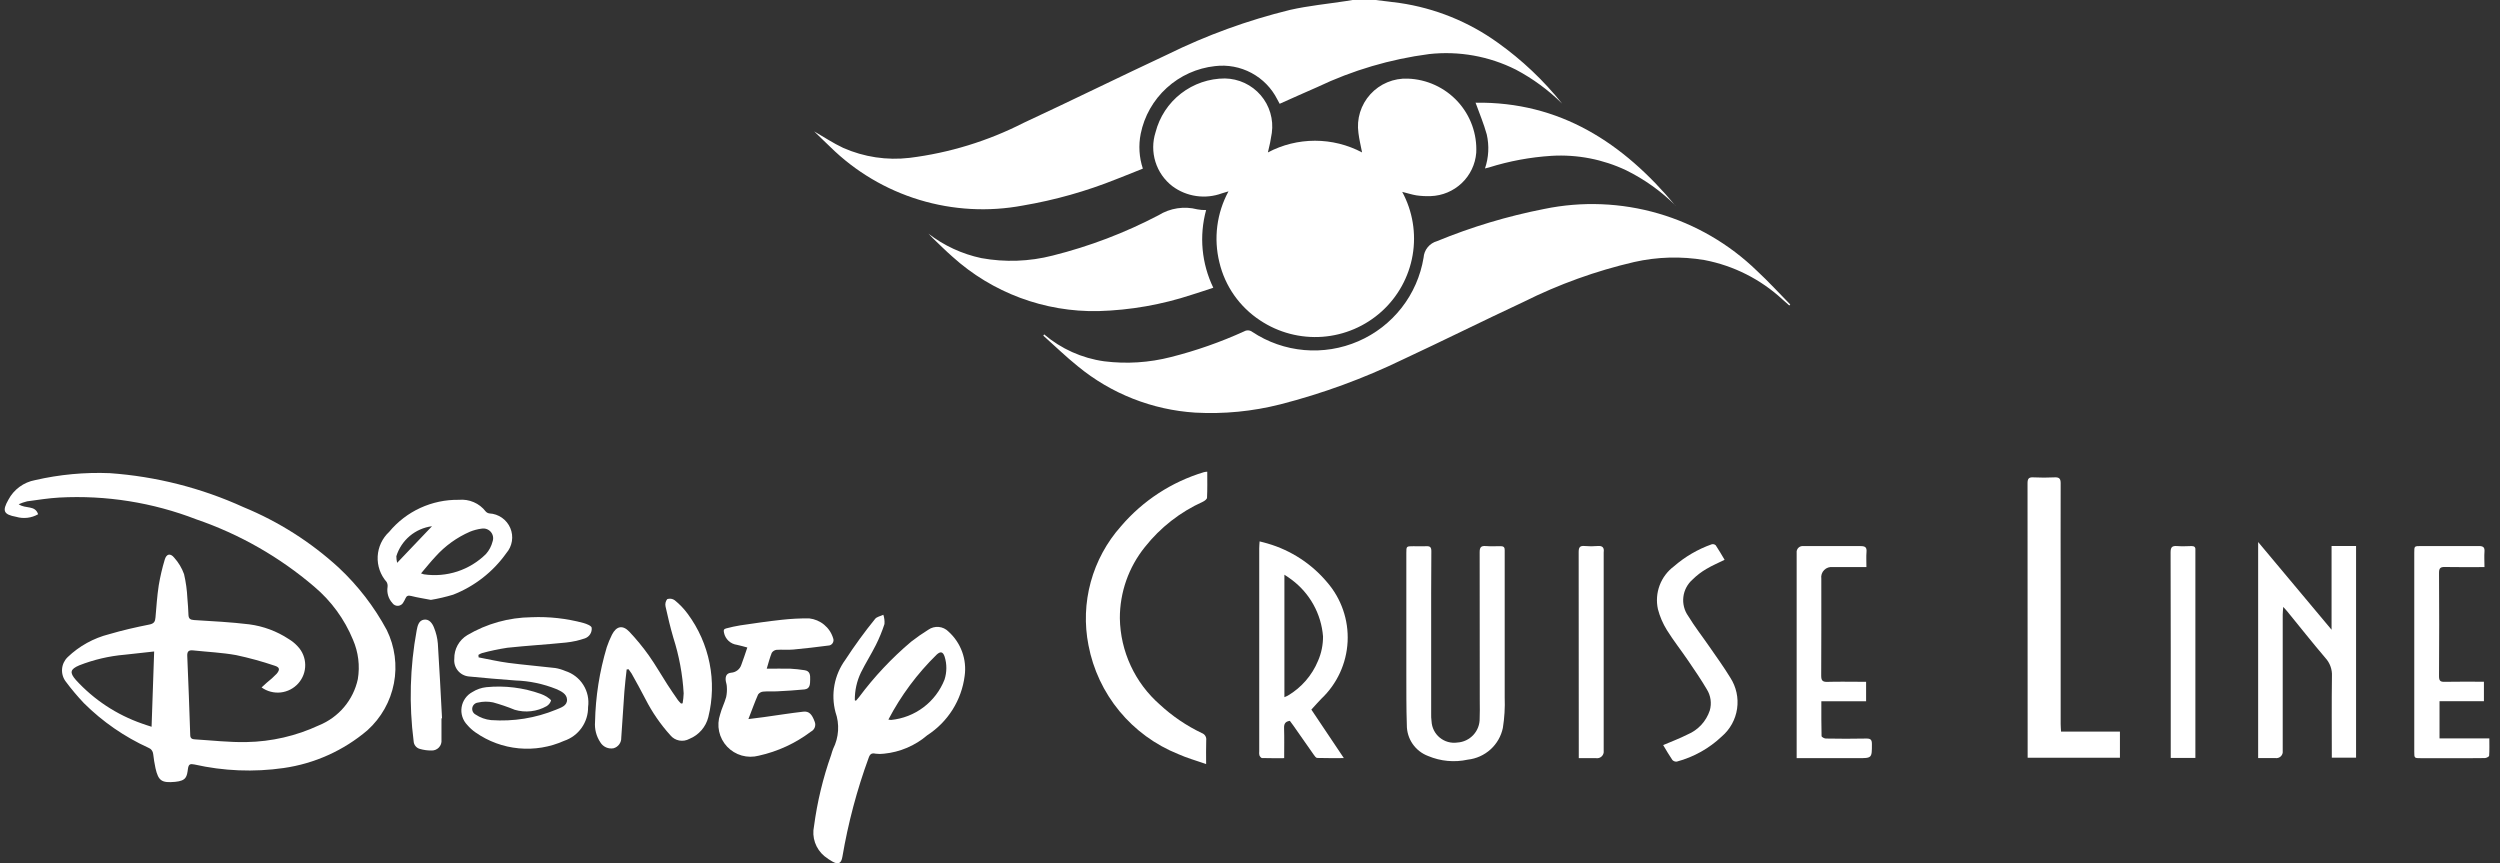 <svg xmlns="http://www.w3.org/2000/svg" width="139" height="48" viewBox="0 0 139 48" fill="none"><rect x="0" y="0" width="139" height="48" fill="#333333" stroke="none"/><path d="M76.477 0C76.925 0.055 77.374 0.105 77.822 0.166C79.788 0.454 81.657 1.209 83.269 2.368C84.617 3.328 85.825 4.47 86.856 5.762C86.096 5.01 85.228 4.372 84.281 3.871C82.793 3.124 81.118 2.824 79.461 3.006C77.304 3.288 75.205 3.907 73.242 4.842C72.546 5.142 71.858 5.457 71.149 5.771C71.103 5.684 71.059 5.605 71.018 5.527C70.703 4.901 70.201 4.387 69.58 4.055C68.96 3.724 68.252 3.591 67.554 3.676C66.553 3.785 65.614 4.209 64.871 4.886C64.128 5.562 63.621 6.457 63.423 7.439C63.295 8.084 63.336 8.751 63.543 9.375C63.043 9.575 62.558 9.774 62.066 9.963C60.393 10.634 58.653 11.125 56.875 11.427C54.959 11.787 52.985 11.68 51.12 11.113C49.255 10.547 47.556 9.539 46.169 8.175C45.858 7.885 45.562 7.585 45.27 7.305C45.801 7.61 46.321 7.961 46.883 8.223C48.041 8.734 49.315 8.925 50.572 8.777C52.78 8.502 54.922 7.845 56.901 6.836C59.582 5.589 62.236 4.281 64.913 3.029C67.086 1.958 69.369 1.128 71.723 0.551C72.746 0.319 73.801 0.219 74.839 0.059L75.198 0L76.477 0Z" fill="white"></path><path d="M77.963 10.668C78.545 11.744 78.749 12.983 78.542 14.188C78.335 15.393 77.729 16.494 76.821 17.316C75.912 18.138 74.754 18.634 73.53 18.725C72.306 18.815 71.087 18.495 70.066 17.816C68.923 17.068 68.111 15.913 67.798 14.587C67.469 13.254 67.65 11.847 68.304 10.639C68.135 10.688 68.036 10.721 67.936 10.75C67.482 10.917 66.993 10.968 66.513 10.899C66.034 10.831 65.579 10.644 65.19 10.356C64.742 10.013 64.411 9.54 64.243 9.002C64.075 8.465 64.077 7.889 64.249 7.352C64.468 6.498 64.965 5.74 65.664 5.199C66.362 4.658 67.222 4.363 68.107 4.362C68.486 4.369 68.858 4.455 69.201 4.615C69.543 4.776 69.848 5.007 70.094 5.293C70.34 5.579 70.523 5.914 70.629 6.276C70.736 6.638 70.765 7.018 70.713 7.391C70.659 7.756 70.586 8.118 70.495 8.475C71.301 8.048 72.2 7.825 73.113 7.825C74.026 7.825 74.925 8.048 75.731 8.475C75.661 8.106 75.571 7.752 75.529 7.391C75.474 7.006 75.505 6.614 75.62 6.242C75.735 5.87 75.93 5.529 76.193 5.24C76.455 4.952 76.778 4.725 77.138 4.575C77.498 4.425 77.887 4.355 78.277 4.372C78.799 4.39 79.313 4.512 79.788 4.73C80.263 4.948 80.69 5.258 81.044 5.641C81.398 6.025 81.671 6.475 81.849 6.965C82.026 7.455 82.105 7.975 82.079 8.495C82.028 9.136 81.742 9.736 81.275 10.18C80.808 10.624 80.194 10.882 79.549 10.904C79.281 10.914 79.013 10.9 78.748 10.862C78.495 10.82 78.25 10.738 77.963 10.668Z" fill="white"></path><path d="M58.048 18.586C58.995 19.394 60.156 19.916 61.391 20.088C62.634 20.244 63.894 20.164 65.107 19.851C66.504 19.498 67.868 19.019 69.179 18.422C69.249 18.382 69.33 18.364 69.41 18.37C69.491 18.377 69.568 18.406 69.631 18.456C70.491 19.026 71.481 19.372 72.51 19.462C73.539 19.553 74.574 19.385 75.521 18.974C76.468 18.564 77.297 17.923 77.931 17.111C78.565 16.299 78.984 15.341 79.151 14.326C79.165 14.115 79.244 13.913 79.378 13.749C79.512 13.584 79.694 13.465 79.898 13.408C81.82 12.617 83.817 12.017 85.858 11.618C87.962 11.183 90.141 11.27 92.204 11.87C94.267 12.471 96.15 13.566 97.689 15.061C98.331 15.656 98.923 16.305 99.538 16.929L99.485 16.986C99.354 16.872 99.226 16.754 99.096 16.641C97.888 15.525 96.39 14.77 94.773 14.46C93.474 14.241 92.144 14.278 90.86 14.568C88.734 15.062 86.673 15.805 84.722 16.78C82.468 17.832 80.246 18.94 77.993 19.99C75.813 21.046 73.533 21.88 71.186 22.482C69.642 22.874 68.046 23.029 66.455 22.942C64.063 22.789 61.78 21.889 59.932 20.369C59.263 19.833 58.648 19.232 58.008 18.662L58.056 18.589L58.048 18.586Z" fill="white"></path><path d="M1.042 28.037C1.431 28.308 1.948 28.071 2.119 28.592C1.936 28.697 1.734 28.764 1.525 28.788C1.316 28.813 1.104 28.796 0.902 28.736C0.193 28.606 0.113 28.408 0.467 27.784C0.615 27.503 0.826 27.259 1.083 27.07C1.34 26.881 1.636 26.753 1.95 26.695C3.313 26.381 4.712 26.251 6.11 26.308C8.681 26.491 11.198 27.131 13.541 28.199C15.488 29 17.278 30.137 18.828 31.556C19.903 32.561 20.806 33.733 21.503 35.027C21.955 35.946 22.095 36.987 21.902 37.992C21.709 38.998 21.193 39.913 20.432 40.601C19.109 41.728 17.491 42.457 15.767 42.703C14.116 42.94 12.434 42.872 10.806 42.504C10.579 42.46 10.486 42.48 10.45 42.745C10.391 43.176 10.368 43.413 9.734 43.471C9 43.536 8.806 43.426 8.645 42.711C8.586 42.452 8.551 42.186 8.517 41.921C8.51 41.845 8.482 41.772 8.435 41.711C8.388 41.649 8.325 41.603 8.253 41.576C6.92 40.969 5.706 40.13 4.669 39.099C4.307 38.717 3.968 38.314 3.654 37.892C3.503 37.692 3.431 37.443 3.451 37.194C3.471 36.944 3.582 36.71 3.763 36.536C4.407 35.919 5.202 35.48 6.068 35.261C6.802 35.045 7.551 34.874 8.302 34.725C8.571 34.673 8.627 34.552 8.645 34.33C8.697 33.735 8.735 33.136 8.826 32.544C8.907 32.064 9.017 31.589 9.157 31.123C9.249 30.797 9.468 30.735 9.689 31.01C9.928 31.276 10.113 31.586 10.233 31.922C10.335 32.361 10.397 32.808 10.418 33.258C10.45 33.568 10.464 33.882 10.479 34.195C10.489 34.399 10.581 34.462 10.79 34.475C11.813 34.538 12.84 34.59 13.858 34.713C14.64 34.816 15.388 35.094 16.046 35.526C16.236 35.64 16.409 35.78 16.558 35.944C16.818 36.22 16.965 36.583 16.97 36.962C16.976 37.341 16.84 37.708 16.588 37.992C16.337 38.276 15.988 38.457 15.61 38.5C15.232 38.542 14.852 38.442 14.544 38.221C14.656 38.119 14.745 38.037 14.833 37.957C15.028 37.804 15.213 37.638 15.385 37.459C15.578 37.227 15.55 37.099 15.266 37.011C14.567 36.775 13.855 36.579 13.133 36.425C12.346 36.282 11.537 36.248 10.736 36.162C10.503 36.137 10.402 36.212 10.411 36.463C10.474 37.936 10.53 39.409 10.577 40.881C10.583 41.064 10.694 41.1 10.826 41.108C11.786 41.166 12.746 41.279 13.703 41.259C15.096 41.235 16.468 40.918 17.73 40.33C18.274 40.109 18.756 39.76 19.133 39.313C19.51 38.865 19.772 38.332 19.895 37.761C20.019 37.019 19.925 36.258 19.625 35.568C19.156 34.428 18.419 33.417 17.475 32.621C15.546 30.971 13.32 29.7 10.915 28.876C8.491 27.937 5.894 27.524 3.296 27.664C2.697 27.698 2.101 27.794 1.508 27.874C1.348 27.914 1.192 27.967 1.042 28.034V28.037ZM8.573 36.222C7.977 36.287 7.456 36.341 6.935 36.402C6.069 36.476 5.218 36.675 4.409 36.992C3.899 37.209 3.859 37.393 4.218 37.805C5.223 38.907 6.488 39.741 7.899 40.232C8.048 40.289 8.204 40.333 8.428 40.408C8.477 38.99 8.523 37.625 8.571 36.223L8.573 36.222Z" fill="white"></path><path d="M51.614 12.985C52.481 13.656 53.489 14.123 54.563 14.351C55.879 14.591 57.232 14.543 58.528 14.21C60.575 13.698 62.553 12.944 64.42 11.965C64.737 11.768 65.091 11.638 65.461 11.582C65.83 11.526 66.207 11.545 66.568 11.639C66.73 11.67 66.895 11.684 67.06 11.679C66.666 13.12 66.808 14.653 67.459 15.998C67.055 16.132 66.666 16.264 66.273 16.385C64.594 16.94 62.842 17.247 61.074 17.297C58.077 17.36 55.17 16.276 52.951 14.268C52.576 13.94 52.223 13.585 51.863 13.242C51.777 13.16 51.698 13.068 51.616 12.982L51.614 12.985Z" fill="white"></path><path d="M47.589 38.963C47.647 38.896 47.706 38.831 47.762 38.761C48.606 37.627 49.578 36.593 50.659 35.679C50.965 35.441 51.283 35.219 51.613 35.014C51.781 34.895 51.986 34.84 52.192 34.858C52.397 34.876 52.59 34.967 52.734 35.114C53.076 35.421 53.337 35.807 53.494 36.238C53.651 36.669 53.699 37.132 53.634 37.586C53.549 38.252 53.319 38.891 52.961 39.46C52.602 40.028 52.124 40.512 51.559 40.878C50.881 41.459 50.039 41.818 49.149 41.905C48.995 41.926 48.838 41.926 48.683 41.905C48.464 41.855 48.372 41.924 48.3 42.128C47.645 43.918 47.155 45.764 46.836 47.643C46.773 48.004 46.617 48.089 46.291 47.908C46.13 47.818 45.977 47.715 45.834 47.599C45.595 47.4 45.416 47.14 45.314 46.847C45.213 46.554 45.194 46.239 45.259 45.936C45.438 44.586 45.758 43.258 46.213 41.973C46.244 41.858 46.281 41.744 46.324 41.632C46.481 41.318 46.574 40.976 46.596 40.626C46.618 40.276 46.569 39.925 46.452 39.594C46.322 39.1 46.303 38.583 46.397 38.081C46.491 37.579 46.696 37.104 46.997 36.69C47.51 35.903 48.063 35.143 48.654 34.413C48.748 34.291 48.959 34.258 49.114 34.181C49.169 34.347 49.19 34.523 49.176 34.698C49.046 35.098 48.886 35.488 48.697 35.864C48.436 36.383 48.124 36.875 47.867 37.394C47.637 37.874 47.521 38.401 47.528 38.933L47.598 38.967L47.589 38.963ZM49.394 40.009C49.442 40.02 49.491 40.027 49.54 40.03C50.195 39.965 50.821 39.722 51.346 39.325C51.871 38.929 52.276 38.396 52.516 37.785C52.65 37.37 52.651 36.924 52.521 36.508C52.429 36.233 52.293 36.203 52.083 36.393C51.001 37.451 50.094 38.67 49.394 40.009Z" fill="white"></path><path d="M129.649 42.128C129.649 40.598 129.635 39.094 129.656 37.592C129.675 37.227 129.548 36.869 129.303 36.596C128.573 35.739 127.874 34.855 127.161 33.981C127.109 33.919 127.053 33.861 126.948 33.744C126.934 33.928 126.919 34.049 126.919 34.17V41.748C126.926 41.803 126.921 41.859 126.903 41.912C126.885 41.964 126.854 42.012 126.815 42.051C126.775 42.09 126.727 42.119 126.674 42.136C126.621 42.153 126.564 42.157 126.509 42.149H125.553V30.136C126.912 31.762 128.245 33.349 129.635 35.013V30.359H130.997V42.128H129.649Z" fill="white"></path><path d="M67.065 42.483C66.511 42.289 65.993 42.146 65.51 41.928C64.236 41.417 63.111 40.595 62.239 39.538C61.367 38.481 60.776 37.223 60.52 35.879C60.289 34.712 60.332 33.507 60.646 32.359C60.959 31.211 61.535 30.15 62.327 29.26C63.54 27.838 65.139 26.795 66.932 26.254C66.995 26.239 67.059 26.23 67.123 26.226C67.123 26.718 67.135 27.195 67.111 27.672C67.111 27.749 66.977 27.851 66.884 27.895C65.622 28.465 64.516 29.328 63.659 30.412C62.752 31.536 62.26 32.935 62.264 34.377C62.278 35.288 62.483 36.185 62.867 37.012C63.25 37.839 63.802 38.576 64.489 39.177C65.182 39.818 65.969 40.352 66.821 40.759C66.902 40.788 66.971 40.843 67.016 40.916C67.06 40.989 67.078 41.075 67.066 41.16C67.051 41.572 67.061 41.985 67.061 42.476L67.065 42.483Z" fill="white"></path><path d="M72.911 39.453C73.491 40.319 74.085 41.207 74.718 42.15C74.185 42.15 73.707 42.157 73.234 42.142C73.169 42.142 73.094 42.034 73.044 41.962C72.661 41.42 72.282 40.878 71.901 40.329C71.839 40.239 71.772 40.153 71.716 40.079C71.45 40.117 71.387 40.256 71.395 40.487C71.412 41.029 71.4 41.571 71.4 42.154C70.975 42.154 70.571 42.16 70.166 42.147C70.114 42.147 70.047 42.055 70.022 41.992C70.007 41.92 70.004 41.846 70.013 41.773V30.488C70.013 30.372 70.025 30.255 70.034 30.101C70.204 30.146 70.345 30.178 70.484 30.221C71.773 30.596 72.921 31.344 73.784 32.369C74.578 33.284 74.987 34.469 74.927 35.676C74.867 36.884 74.343 38.023 73.462 38.855C73.281 39.039 73.113 39.236 72.91 39.455L72.911 39.453ZM71.416 38.763C71.481 38.738 71.545 38.708 71.607 38.675C72.362 38.228 72.951 37.549 73.284 36.739C73.47 36.311 73.564 35.848 73.56 35.381C73.511 34.763 73.33 34.163 73.03 33.621C72.73 33.078 72.317 32.606 71.82 32.234C71.703 32.139 71.571 32.061 71.413 31.954V38.761L71.416 38.763Z" fill="white"></path><path d="M79.573 35.293V39.666C79.568 39.813 79.575 39.96 79.594 40.106C79.603 40.281 79.647 40.451 79.726 40.607C79.804 40.763 79.915 40.901 80.05 41.012C80.185 41.123 80.342 41.205 80.51 41.252C80.679 41.299 80.856 41.31 81.029 41.285C81.371 41.264 81.691 41.111 81.922 40.859C82.154 40.607 82.278 40.276 82.269 39.934C82.286 39.625 82.275 39.309 82.275 38.998C82.275 36.231 82.275 33.466 82.269 30.699C82.269 30.43 82.347 30.34 82.611 30.361C82.874 30.382 83.166 30.369 83.444 30.367C83.596 30.367 83.666 30.432 83.661 30.583C83.661 30.674 83.661 30.768 83.661 30.859C83.661 33.496 83.666 36.134 83.661 38.771C83.683 39.341 83.649 39.911 83.559 40.474C83.462 40.935 83.222 41.353 82.871 41.67C82.521 41.986 82.08 42.184 81.61 42.236C80.872 42.398 80.102 42.328 79.406 42.035C79.056 41.904 78.754 41.669 78.542 41.362C78.33 41.055 78.218 40.69 78.22 40.318C78.187 39.36 78.195 38.4 78.192 37.442C78.192 35.212 78.192 32.979 78.192 30.748C78.192 30.371 78.192 30.37 78.581 30.37C78.823 30.37 79.064 30.379 79.303 30.37C79.52 30.358 79.585 30.435 79.583 30.654C79.569 32.196 79.573 33.745 79.573 35.293Z" fill="white"></path><path d="M117.868 40.68V42.13H112.737V41.832C112.737 36.846 112.735 31.86 112.731 26.875C112.731 26.631 112.785 26.527 113.049 26.541C113.446 26.561 113.846 26.561 114.243 26.541C114.502 26.53 114.575 26.625 114.573 26.873C114.565 28.837 114.573 30.799 114.573 32.762V40.254C114.573 40.39 114.586 40.525 114.594 40.678H117.867L117.868 40.68Z" fill="white"></path><path d="M26.609 36.55C27.158 36.653 27.705 36.782 28.259 36.855C29.128 36.97 30.004 37.039 30.876 37.142C31.067 37.174 31.254 37.23 31.432 37.307C31.847 37.439 32.202 37.713 32.433 38.081C32.665 38.448 32.758 38.885 32.697 39.315C32.703 39.728 32.576 40.133 32.336 40.47C32.096 40.808 31.755 41.061 31.361 41.192C30.572 41.545 29.704 41.688 28.842 41.607C27.98 41.526 27.155 41.223 26.446 40.728C26.271 40.608 26.112 40.464 25.975 40.302C25.851 40.173 25.759 40.017 25.705 39.847C25.651 39.676 25.638 39.496 25.666 39.319C25.694 39.143 25.762 38.975 25.866 38.829C25.969 38.683 26.105 38.563 26.263 38.478C26.498 38.33 26.764 38.237 27.04 38.207C28.066 38.106 29.102 38.234 30.072 38.583C30.185 38.624 30.294 38.676 30.396 38.738C30.491 38.799 30.651 38.915 30.636 38.954C30.595 39.084 30.507 39.194 30.389 39.264C30.122 39.414 29.828 39.509 29.524 39.543C29.22 39.578 28.912 39.551 28.618 39.464C28.226 39.303 27.824 39.166 27.415 39.053C27.136 38.995 26.848 38.999 26.571 39.064C26.496 39.072 26.425 39.104 26.369 39.156C26.314 39.207 26.276 39.274 26.261 39.348C26.246 39.423 26.256 39.499 26.288 39.568C26.321 39.636 26.374 39.692 26.441 39.728C26.699 39.901 26.997 40.008 27.307 40.038C28.539 40.126 29.775 39.927 30.917 39.458C31.184 39.344 31.539 39.25 31.527 38.897C31.514 38.574 31.192 38.428 30.924 38.309C30.202 38.02 29.434 37.859 28.657 37.834C27.79 37.773 26.926 37.693 26.06 37.611C25.823 37.586 25.606 37.469 25.456 37.285C25.305 37.1 25.235 36.864 25.259 36.628C25.253 36.365 25.316 36.104 25.443 35.873C25.571 35.642 25.757 35.448 25.984 35.312C27.064 34.675 28.294 34.332 29.55 34.318C30.522 34.277 31.496 34.385 32.436 34.637C32.608 34.685 32.884 34.792 32.897 34.903C32.911 35.029 32.881 35.155 32.813 35.262C32.745 35.369 32.643 35.45 32.523 35.493C32.184 35.609 31.832 35.687 31.476 35.725C30.387 35.836 29.299 35.898 28.21 36.015C27.735 36.087 27.265 36.186 26.802 36.311C26.73 36.336 26.663 36.37 26.6 36.412L26.61 36.544L26.609 36.55Z" fill="white"></path><path d="M34.843 37.219C34.798 37.631 34.745 38.044 34.715 38.458C34.652 39.309 34.605 40.166 34.542 41.019C34.547 41.15 34.507 41.278 34.43 41.384C34.353 41.489 34.243 41.567 34.117 41.603C33.975 41.63 33.828 41.613 33.696 41.554C33.564 41.495 33.453 41.397 33.379 41.273C33.156 40.939 33.052 40.541 33.084 40.141C33.113 38.732 33.333 37.333 33.737 35.983C33.817 35.747 33.912 35.517 34.023 35.294C34.264 34.813 34.617 34.731 34.988 35.12C35.382 35.536 35.745 35.98 36.077 36.446C36.444 36.964 36.758 37.519 37.104 38.055C37.293 38.349 37.492 38.637 37.692 38.925C37.745 38.994 37.804 39.058 37.866 39.118L37.954 39.103C37.986 38.921 38.005 38.737 38.012 38.553C37.952 37.496 37.757 36.451 37.433 35.442C37.27 34.877 37.131 34.305 37.006 33.73C36.989 33.658 36.988 33.584 37.003 33.511C37.019 33.439 37.05 33.371 37.096 33.312C37.165 33.288 37.239 33.28 37.312 33.291C37.385 33.301 37.454 33.33 37.513 33.373C37.786 33.593 38.029 33.847 38.236 34.129C38.839 34.944 39.254 35.88 39.452 36.873C39.65 37.865 39.626 38.889 39.382 39.871C39.315 40.142 39.184 40.392 39.001 40.602C38.818 40.813 38.588 40.977 38.329 41.082C38.157 41.177 37.956 41.209 37.763 41.172C37.569 41.135 37.395 41.032 37.271 40.88C36.726 40.276 36.263 39.605 35.893 38.881C35.646 38.398 35.379 37.924 35.116 37.448C35.065 37.366 35.009 37.286 34.949 37.21L34.842 37.221L34.843 37.219Z" fill="white"></path><path d="M42.64 37.179C43.106 37.179 43.522 37.17 43.937 37.179C44.204 37.193 44.47 37.221 44.734 37.263C45.045 37.307 45.052 37.547 45.045 37.783C45.038 38.02 45.055 38.298 44.725 38.333C44.219 38.385 43.714 38.411 43.205 38.438C42.946 38.452 42.686 38.429 42.428 38.454C42.373 38.459 42.319 38.477 42.272 38.504C42.224 38.532 42.182 38.569 42.15 38.614C41.966 39.032 41.811 39.466 41.611 39.981C41.95 39.937 42.208 39.903 42.467 39.872C43.199 39.771 43.927 39.653 44.66 39.569C44.982 39.532 45.146 39.708 45.3 40.136C45.339 40.236 45.338 40.347 45.299 40.447C45.259 40.548 45.184 40.63 45.087 40.678C44.23 41.326 43.243 41.782 42.192 42.015C41.879 42.098 41.55 42.095 41.239 42.007C40.927 41.918 40.646 41.746 40.425 41.511C40.204 41.275 40.051 40.984 39.983 40.669C39.915 40.354 39.934 40.027 40.039 39.721C40.123 39.393 40.284 39.086 40.374 38.76C40.414 38.569 40.427 38.374 40.412 38.18C40.412 38.054 40.354 37.928 40.346 37.8C40.335 37.584 40.406 37.427 40.657 37.402C40.784 37.392 40.904 37.346 41.004 37.268C41.104 37.191 41.178 37.085 41.217 36.965C41.334 36.656 41.434 36.346 41.551 36.001C41.348 35.948 41.162 35.891 40.978 35.853C40.802 35.83 40.638 35.754 40.508 35.633C40.379 35.513 40.291 35.356 40.255 35.183C40.217 35.028 40.255 34.969 40.376 34.939C40.635 34.874 40.895 34.809 41.16 34.77C41.928 34.657 42.697 34.543 43.467 34.46C43.973 34.404 44.482 34.378 44.991 34.382C45.296 34.416 45.585 34.538 45.821 34.733C46.057 34.927 46.231 35.187 46.321 35.48C46.34 35.525 46.347 35.575 46.342 35.624C46.337 35.673 46.32 35.721 46.293 35.762C46.265 35.803 46.227 35.837 46.184 35.86C46.14 35.883 46.091 35.895 46.041 35.895C45.401 35.977 44.759 36.056 44.115 36.114C43.804 36.143 43.485 36.109 43.171 36.131C43.117 36.138 43.066 36.157 43.02 36.187C42.975 36.216 42.936 36.255 42.908 36.301C42.799 36.572 42.728 36.856 42.631 37.176L42.64 37.179Z" fill="white"></path><path d="M103.771 31.53H101.905C101.817 31.518 101.728 31.527 101.645 31.555C101.561 31.583 101.485 31.631 101.423 31.693C101.361 31.755 101.315 31.831 101.287 31.915C101.26 31.998 101.252 32.087 101.265 32.174C101.265 33.972 101.27 35.769 101.259 37.567C101.259 37.83 101.329 37.92 101.601 37.912C102.212 37.893 102.824 37.907 103.435 37.907H103.755V38.991H101.267C101.267 39.663 101.262 40.296 101.279 40.926C101.279 40.976 101.43 41.062 101.512 41.063C102.263 41.075 103.013 41.081 103.767 41.063C104.018 41.058 104.078 41.141 104.078 41.373C104.078 42.154 104.083 42.154 103.292 42.154H99.894V30.737C99.888 30.686 99.893 30.633 99.91 30.584C99.927 30.536 99.956 30.491 99.993 30.455C100.03 30.419 100.075 30.392 100.124 30.376C100.174 30.36 100.226 30.355 100.278 30.363C101.333 30.363 102.389 30.368 103.445 30.363C103.69 30.363 103.801 30.418 103.778 30.686C103.756 30.954 103.773 31.218 103.773 31.538L103.771 31.53Z" fill="white"></path><path d="M138.13 31.53C137.366 31.53 136.653 31.54 135.94 31.525C135.691 31.519 135.609 31.586 135.61 31.848C135.622 33.764 135.622 35.681 135.61 37.599C135.61 37.842 135.676 37.918 135.921 37.909C136.642 37.894 137.363 37.904 138.106 37.904V38.987H135.637V41.054H138.407C138.407 41.399 138.419 41.71 138.396 42.018C138.396 42.07 138.24 42.148 138.158 42.149C137.501 42.161 136.843 42.155 136.186 42.155H134.603C134.236 42.155 134.233 42.155 134.233 41.796V30.734C134.233 30.362 134.233 30.362 134.597 30.36C135.672 30.36 136.745 30.366 137.82 30.36C138.058 30.36 138.156 30.422 138.137 30.67C138.116 30.943 138.137 31.217 138.137 31.532L138.13 31.53Z" fill="white"></path><path d="M23.954 33.353C23.554 33.275 23.207 33.225 22.866 33.137C22.696 33.093 22.605 33.123 22.54 33.278C22.511 33.345 22.477 33.41 22.437 33.472C22.411 33.53 22.37 33.58 22.319 33.617C22.267 33.655 22.206 33.677 22.143 33.683C22.079 33.689 22.015 33.678 21.958 33.651C21.9 33.624 21.851 33.582 21.815 33.529C21.706 33.409 21.626 33.267 21.58 33.112C21.534 32.957 21.523 32.794 21.548 32.634C21.561 32.539 21.543 32.442 21.496 32.358C21.151 31.966 20.973 31.456 20.999 30.936C21.026 30.415 21.255 29.926 21.638 29.571C22.108 29.003 22.7 28.549 23.371 28.24C24.042 27.932 24.774 27.778 25.512 27.79C25.795 27.763 26.081 27.808 26.341 27.921C26.602 28.033 26.83 28.21 27.003 28.435C27.056 28.496 27.13 28.535 27.21 28.546C27.461 28.559 27.703 28.643 27.908 28.786C28.114 28.93 28.274 29.128 28.372 29.358C28.47 29.588 28.502 29.841 28.462 30.088C28.423 30.335 28.315 30.566 28.151 30.755C27.413 31.795 26.386 32.598 25.197 33.064C24.786 33.188 24.368 33.286 23.945 33.356L23.954 33.353ZM23.41 31.882C23.463 31.902 23.516 31.92 23.571 31.933C24.195 32.025 24.831 31.97 25.43 31.774C26.029 31.577 26.574 31.244 27.02 30.802C27.198 30.602 27.324 30.363 27.388 30.105C27.42 30.015 27.427 29.919 27.409 29.825C27.392 29.732 27.349 29.644 27.287 29.572C27.225 29.5 27.145 29.446 27.054 29.414C26.964 29.383 26.867 29.376 26.773 29.393C26.554 29.422 26.339 29.478 26.134 29.561C25.402 29.879 24.748 30.351 24.216 30.943C23.942 31.235 23.692 31.55 23.409 31.882L23.41 31.882ZM22.082 31.292L24.02 29.258C23.563 29.317 23.133 29.506 22.781 29.802C22.43 30.099 22.171 30.489 22.036 30.928C22.038 31.052 22.053 31.175 22.081 31.296L22.082 31.292Z" fill="white"></path><path d="M92.472 41.427C92.945 41.225 93.395 41.057 93.82 40.841C94.112 40.719 94.374 40.537 94.589 40.306C94.803 40.075 94.965 39.8 95.064 39.502C95.121 39.306 95.135 39.1 95.107 38.898C95.079 38.697 95.009 38.503 94.901 38.33C94.581 37.783 94.219 37.258 93.862 36.733C93.474 36.161 93.042 35.616 92.678 35.03C92.454 34.67 92.286 34.278 92.18 33.868C92.084 33.428 92.117 32.969 92.275 32.547C92.433 32.124 92.711 31.756 93.073 31.487C93.688 30.952 94.399 30.537 95.168 30.264C95.207 30.253 95.248 30.252 95.288 30.261C95.327 30.271 95.364 30.29 95.394 30.317C95.568 30.575 95.72 30.846 95.888 31.125C95.534 31.3 95.193 31.443 94.878 31.632C94.598 31.794 94.34 31.991 94.111 32.218C93.824 32.468 93.64 32.814 93.595 33.191C93.55 33.567 93.647 33.947 93.868 34.256C94.226 34.846 94.656 35.392 95.046 35.959C95.438 36.527 95.846 37.089 96.206 37.679C96.536 38.19 96.67 38.802 96.582 39.404C96.495 40.005 96.191 40.554 95.728 40.95C95.027 41.614 94.17 42.093 93.235 42.344C93.19 42.35 93.143 42.346 93.1 42.331C93.057 42.316 93.018 42.291 92.986 42.258C92.804 41.992 92.645 41.716 92.471 41.425L92.472 41.427Z" fill="white"></path><path d="M93.149 11.419C92.35 10.626 91.427 9.967 90.416 9.469C89.124 8.857 87.698 8.58 86.269 8.664C85.088 8.738 83.92 8.954 82.791 9.309C82.73 9.326 82.668 9.339 82.565 9.366C82.773 8.756 82.807 8.101 82.663 7.473C82.498 6.878 82.256 6.303 82.041 5.71C86.732 5.645 90.245 7.939 93.144 11.424L93.149 11.419Z" fill="white"></path><path d="M87.78 42.153V41.816C87.78 38.112 87.778 34.407 87.774 30.702C87.774 30.443 87.832 30.332 88.108 30.358C88.348 30.38 88.59 30.38 88.83 30.358C89.106 30.335 89.202 30.452 89.165 30.71C89.163 30.737 89.163 30.765 89.165 30.792V41.74C89.173 41.797 89.167 41.855 89.148 41.909C89.129 41.964 89.098 42.013 89.057 42.053C89.015 42.093 88.965 42.123 88.91 42.141C88.855 42.158 88.797 42.163 88.74 42.154L87.78 42.153Z" fill="white"></path><path d="M122.061 42.14H120.693V41.83C120.693 38.124 120.697 34.418 120.685 30.711C120.685 30.42 120.771 30.341 121.045 30.361C121.319 30.382 121.581 30.369 121.85 30.361C122.001 30.361 122.076 30.416 122.063 30.574C122.063 30.629 122.063 30.684 122.063 30.739V42.137L122.061 42.14Z" fill="white"></path><path d="M24.546 39.943C24.546 40.34 24.551 40.737 24.546 41.132C24.554 41.21 24.546 41.289 24.521 41.364C24.496 41.438 24.454 41.507 24.4 41.563C24.345 41.62 24.279 41.664 24.205 41.693C24.132 41.721 24.053 41.733 23.974 41.728C23.762 41.729 23.55 41.699 23.346 41.64C23.251 41.615 23.166 41.561 23.104 41.485C23.041 41.409 23.005 41.316 22.999 41.218C22.736 39.168 22.792 37.09 23.166 35.056C23.214 34.798 23.278 34.501 23.57 34.453C23.861 34.405 24.041 34.661 24.133 34.901C24.247 35.181 24.318 35.475 24.344 35.776C24.436 37.163 24.5 38.552 24.577 39.941H24.543L24.546 39.943Z" fill="white"></path></svg>